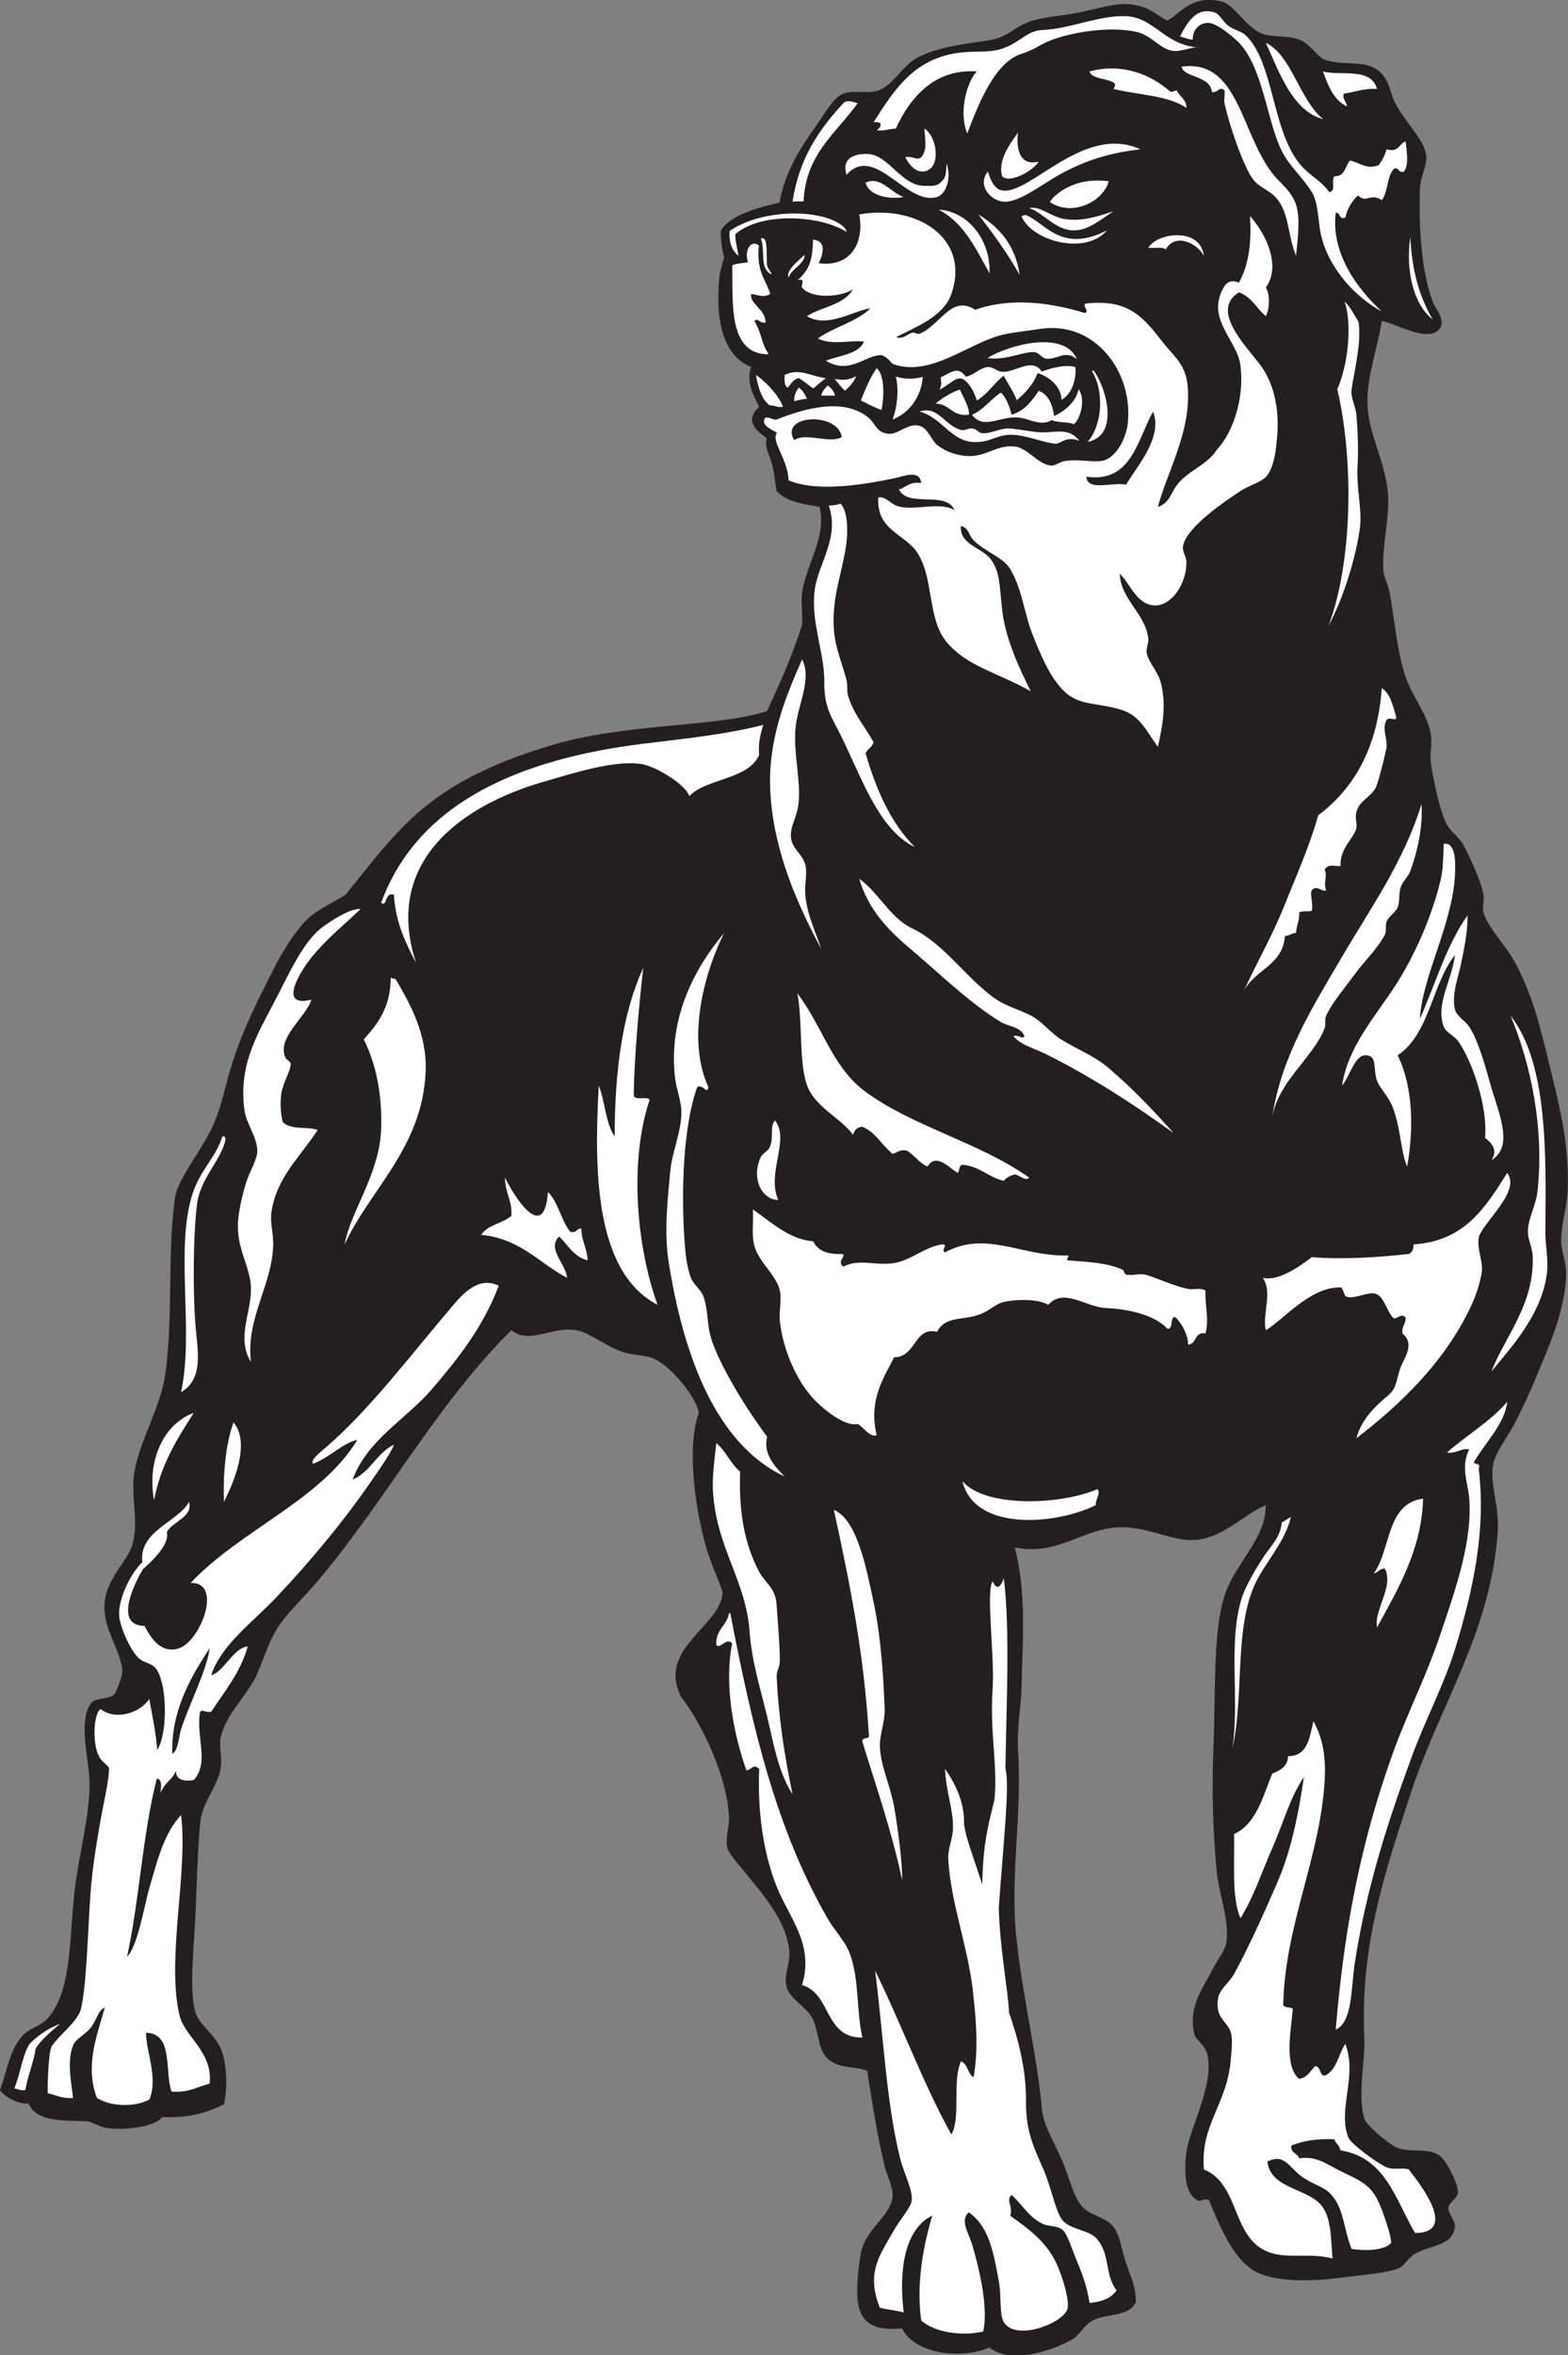 <?xml version="1.0" encoding="UTF-8" standalone="no"?>
<svg
   xmlns:dc="http://purl.org/dc/elements/1.1/"
   xmlns:cc="http://creativecommons.org/ns#"
   xmlns:rdf="http://www.w3.org/1999/02/22-rdf-syntax-ns#"
   xmlns:svg="http://www.w3.org/2000/svg"
   xmlns="http://www.w3.org/2000/svg"
   viewBox="0 0 509.013 763.933"
   height="763.933"
   width="509.013"
   xml:space="preserve"
   id="svg2"
   version="1.1"><rect x="0" y="0" width="509.013" height="763.933" fill="#808080" stroke="none"/><defs
     id="defs6" /><g
     transform="matrix(1.333,0,0,-1.333,0,763.933)"
     id="g10"><g
       transform="scale(0.1)"
       id="g12"><path
         id="path14"
         style="fill:#231f20;fill-opacity:1;fill-rule:evenodd;stroke:none"
         d="m 3365.06,4949.9 c -10.33,-67.85 -37.7,-137.8 -34.81,-205 3.17,-73.66 46.74,-144.93 50.28,-220.47 2.81,-59.72 -15.06,-120.18 -11.6,-181.78 0.93,-16.9 12.14,-35.31 15.48,-54.16 11.82,-66.99 18.81,-147.67 38.68,-204.99 18.04,-52.11 55.64,-93.03 61.87,-143.11 2.75,-22.05 -3.69,-47.23 0,-69.63 7.87,-47.49 20.39,-105.94 34.83,-139.24 9.94,-22.97 31.73,-35.31 42.53,-54.15 14.16,-24.73 44.93,-91.12 50.28,-123.78 2.26,-13.77 -3.42,-28.67 0,-42.54 8.36,-33.69 54.49,-81.8 73.49,-116.03 47.48,-85.54 64.93,-163.68 92.84,-278.48 20.11,-82.84 43.84,-177.41 38.67,-286.24 -1.84,-38.51 -16.1,-79.23 -15.47,-119.9 0.49,-31.2 13.94,-48.06 11.62,-88.96 -5.02,-87.52 -43.01,-169.77 -73.52,-243.67 -14.16,-34.34 -31.95,-72.52 -50.27,-108.31 -17.11,-33.44 -49.02,-72.36 -54.14,-104.44 -7.83,-48.98 16.19,-98.3 11.6,-162.45 -17.69,-246.8 -141.29,-419.55 -212.73,-638.19 -62.31,-190.6 -122.37,-367.603 -112.17,-591.79 2.68,-58.969 -17.36,-138.887 0,-197.266 5.1,-17.121 60.35,-62.207 77.34,-69.621 34.16,-14.89 73.81,-0.039 104.44,-19.336 18.43,-11.609 47.07,-71.355 46.42,-88.965 -0.64,-16.941 -21.64,-24.316 -23.2,-38.679 -1.54,-14.094 16.97,-31.672 15.47,-46.407 -4.79,-46.781 -57.19,-43.957 -96.7,-65.761 -16.82,-9.278 -25.1,-28.789 -38.69,-34.817 -28.81,-12.761 -93.15,-17.078 -139.24,-23.203 -70.8,-9.402 -153.67,-11.726 -205,11.602 -58.75,26.711 -93.15,114.992 -119.88,177.929 -25.02,2.637 -16.19,-10.828 -34.83,3.86 -23.61,18.621 -25.15,68.152 -19.33,112.176 7.71,58.398 69.66,165.937 50.27,239.816 -5.33,20.34 -27.73,32.957 -30.94,46.406 -16.07,67.364 22.46,114.598 42.54,154.715 11.1,22.141 31.54,48.914 34.83,65.751 10.05,51.87 -17.74,119.91 -23.21,177.92 -8.53,90.22 -12.13,194.08 -7.73,297.83 5.62,133.79 -1.49,284.59 27.05,371.32 27.13,82.37 100.12,135.93 100.58,220.46 -55.93,-23.34 -105.11,-82.71 -177.92,-85.09 -52.64,-1.71 -115.86,34.54 -181.8,30.94 -90.26,-4.91 -148.6,-70.53 -251.76,-48.78 28.77,-110.88 18.98,-218.93 16.86,-333.56 -1.02,-53.51 -12.43,-107.94 -8.77,-163.02 10.15,-152.74 -20.12,-306.22 -3.87,-456.41 15.51,-143.396 50.33,-283.357 61.87,-413.873 3.44,-38.82 30.53,-81.41 50.3,-127.636 15.37,-35.93 26.34,-84.446 46.4,-108.301 19.93,-23.684 57.66,-25.547 77.37,-50.274 16.66,-20.91 20.66,-59.738 30.93,-88.964 11.22,-31.836 26.51,-64.524 23.21,-96.7 -21.04,-35.07 -64.42,-23.476 -104.42,-42.55 -19.76,-9.422 -31.32,-35.711 -50.29,-46.414 -51.33,-28.945 -150.9,-60.352 -201.13,-19.336 -72.91,-31.074 -184.94,-13.547 -212.74,46.414 -90.64,-8.016 -115.54,26.652 -108.3,119.902 1.99,25.535 5.65,59.875 11.6,77.355 16.68,48.887 70.22,81.485 73.5,123.778 1.7,21.867 -14.61,53.359 -19.34,73.484 -19.12,81.613 -27.3,135.539 -42.55,232.074 -25.86,10.848 -57.5,6.786 -81.22,19.344 -40.6,21.496 -32.2,61.34 -50.29,104.434 -13.34,31.828 -60.14,51.347 -65.74,85.09 -4.76,28.582 10.02,52.761 7.73,81.218 -6.18,76.565 -68.56,143.675 -108.3,193.395 -12.52,15.67 -39.15,44.7 -42.55,58.02 -5.7,22.45 4.44,52.95 3.88,73.49 -2.69,97.84 -66.85,232.17 -116.05,293.96 -61.86,118.38 96.91,173.45 100.57,255.29 -11.14,35.01 -21.41,54.64 -30.94,81.23 -30.8,85.83 -60.66,266.05 -27.08,355.84 -5.54,36.92 -64.41,110.58 -108.3,131.5 -18.18,8.68 -52.97,9.12 -73.49,15.48 -42.74,13.24 -84.95,48.96 -116.03,54.15 -60.92,10.16 -114.03,-35.56 -158.59,0 -182.73,-179.87 -305.28,-414.52 -475.749,-615 -29.801,-35.04 -60.414,-63.23 -85.094,-96.69 -27.172,-36.84 -37.488,-75.37 -58.019,-123.78 -21.188,-49.96 -75.637,-96.09 -88.961,-154.72 -4.75,-20.9 3.496,-48.96 0,-73.48 -6.746,-47.36 -45.504,-83.79 -50.282,-135.38 -5.902,-63.63 -7.902,-148.57 -11.601,-228.2 -3.66,-78.698 -15.395,-177.597 0,-232.077 8.57,-30.352 45.383,-51.278 61.883,-88.965 17.504,-39.988 15.234,-103.828 7.738,-135.371 -48.242,-24.16 -94.734,-33.946 -150.848,-30.946 -10.304,-20.539 -81.172,-33.351 -131.507,-27.082 -14.016,1.758 -29.629,8.957 -46.95,16.575 C 154.949,571.328 89.387,565.695 69.547,612.41 41.934,609.285 8.242,630.891 0,644.953 c 18.191,50.555 24.527,98.973 54.148,131.5 17.762,19.516 45.582,23.988 61.891,42.551 64.098,72.988 50.176,209.486 69.621,340.376 13.27,89.37 38.887,183.13 30.942,259.15 -4.418,42.25 -25.2,136.35 7.734,170.18 10.426,10.7 40.836,6.6 54.148,19.34 4.332,4.14 19.411,43.23 19.348,54.15 -0.316,50.2 -51.437,106.29 -42.551,174.06 7.063,53.87 54.11,96.41 65.754,131.51 16.699,50.36 1.293,104.92 3.867,158.58 3.848,80.27 64.887,171.85 77.36,259.15 18.445,129.16 7.207,269.34 19.34,390.65 1.484,14.87 3.324,39.77 7.734,54.15 13.727,44.8 69.379,112.71 92.828,169.83 18.832,45.87 24.231,78.68 38.68,128 26.031,88.84 68.824,173.24 111.976,257.17 20.407,39.69 54.059,90.31 81.418,114.15 23.09,20.1 60.211,36.73 87.262,54.24 129.746,158.67 197.62,272.64 500.66,363.48 183.1,54.9 400.53,43.27 525.52,83.18 28.69,60.26 65.54,143.46 85.6,210.78 2.17,26.11 -3.53,52.01 0,77.36 9.69,69.53 60.68,135.58 42.56,208.87 -48.93,8.48 -81.53,13.89 -104.45,38.68 -6.66,34.79 -4.91,54.35 -19.33,88.96 -5.14,12.34 -8.68,25.67 -4.83,39.6 -20.16,14.85 -57.71,40.52 -18.38,76.44 -12.07,24.06 -33.13,59.64 -19.33,96.69 -70.24,27.22 -88.32,119.12 -77.37,220.47 1.67,15.43 7.47,31.66 11.61,46.42 -5.2,16.36 -9.9,50.99 -8.22,65.06 23.27,39 92.6,56.51 142.57,68.27 14.75,76.74 49.49,130.5 89.98,187.71 20.56,29.03 42.09,68.84 65.76,77.35 26.89,9.66 59,-1.18 85.1,7.74 33.82,11.57 54.7,52.78 85.09,73.49 36.37,24.8 95.35,35.26 143.11,42.55 46.05,7.02 63.96,6.06 100.56,30.94 11.49,7.81 32.41,18.88 45.28,22.67 34.72,10.24 71.39,11.43 113.3,19.87 72.46,14.61 109.39,33.09 166.89,9.9 11.78,-4.76 37.43,-24.11 49.71,-29.23 27.97,13.29 57.03,64.2 131.52,46.42 31.88,-7.63 57.48,-59.88 96.68,-77.37 24.67,-10.99 63.75,-4.1 92.84,-15.47 29.59,-11.56 43.8,-44.09 65.76,-50.28 57.05,-16.08 108.79,6.97 143.12,-42.55 10.65,-15.36 15.82,-43.05 23.19,-58.02 25.39,-51.56 72.98,-91.31 77.36,-131.51 2.6,-23.71 -14.47,-51.62 -15.47,-81.22 -3.36,-100.1 5.08,-213.69 34.81,-282.35 2.3,-5.32 26.48,-35.34 15.46,-54.16 -24.68,-42.23 -107.42,9.21 -143.1,15.47 v 0" /><path
         id="path16"
         style="fill:#ffffff;fill-opacity:1;fill-rule:evenodd;stroke:none"
         d="m 2061.58,5166.5 c -60.8,39.49 -205.34,50.59 -271.01,-5.45 0,-16.76 4.57,-33.51 8,-52.56 -15.07,10.71 -23.88,32.26 -21.63,60.3 56.15,39.41 158.08,54.37 234.37,32.52 16.21,-4.64 49.47,-19.65 50.27,-34.81 v 0" /><path
         id="path18"
         style="fill:#ffffff;fill-opacity:1;fill-rule:evenodd;stroke:none"
         d="m 2182.54,4910.48 c 16.66,-6.19 28.32,8.05 39.12,10.86 5.72,1.49 11.48,-4.82 17.85,-2.38 49.49,19.04 76.9,96.4 135.37,58.02 85.32,30.79 183.05,18.02 266.9,-7.73 13.81,3.25 -9.96,19.93 3.85,23.2 97.18,9.72 132.71,-25.68 181.79,-88.96 34.28,-44.2 63.17,-59.19 65.76,-123.77 4.18,-103.99 -48.77,-192.86 -73.49,-282.36 29.43,9.14 32.34,37.34 50.27,58.02 24.9,28.68 59.36,40.71 85.12,69.62 3.9,4.4 6.11,9.63 11.58,15.47 30.04,32.07 65.2,112.67 54.16,201.13 -7.93,63.54 -87.32,114.45 -38.69,193.4 5.8,9.39 19.06,16.07 34.82,7.73 25.28,44.37 31.37,104.14 27.07,162.46 35.02,-38.3 78.21,-118.03 38.69,-174.06 11.18,-18.17 8.97,-50.76 0,-69.63 -19.04,14.14 -34.64,47.89 -65.76,58.03 -68.86,-43.04 13.13,-125.83 50.28,-174.06 33.02,-42.85 49.98,-105.36 42.56,-181.79 -2.19,-22.45 -5.22,-63.88 -23.23,-88.96 -12.18,-17.01 -43.57,-24.02 -65.74,-38.68 -40.45,-26.74 -128.91,-86.79 -139.26,-131.51 -3.88,-16.87 7.82,-26.37 7.76,-42.54 -0.18,-54.77 -38.36,-105.9 -77.37,-104.44 -43.92,1.65 -59.27,52.83 -85.09,77.36 2.63,-64.16 62.87,-96.34 69.62,-158.58 1.06,-9.78 -6.03,-25.04 -3.86,-34.81 5.45,-24.71 28.36,-45.93 34.8,-73.5 12.4,-53.03 5.12,-97.98 -7.73,-154.72 -28.5,40.37 -43.54,74.65 -85.1,88.98 -56.45,19.46 -104.41,8.99 -143.11,46.41 -34.94,33.77 -58.06,90.84 -77.36,139.24 -19.08,47.85 -24.74,109.58 -54.14,158.58 -16.91,28.2 -61.78,42.17 -88.96,69.63 -12.64,12.76 -11.16,30.28 -30.94,34.81 -3.46,-44.11 45.7,-50.54 69.61,-77.36 26.46,-29.7 24.06,-69.61 30.94,-127.64 8.57,-72.25 43.28,-144.68 69.62,-197.26 -84.04,46.98 -155.48,60.72 -205,119.9 -48.2,57.62 -29.86,158.32 -73.47,220.47 -29.4,41.87 -98.32,53.22 -92.83,131.51 22.14,1.97 29.06,-18.48 54.14,-23.21 41.27,-7.78 96.11,12.57 131.5,-7.73 -21.72,48.51 -112.27,4.29 -135.37,50.27 18.03,5.2 26.37,20.06 54.16,15.48 -3.28,34.19 -43.5,16.14 -65.76,11.61 -66.96,-13.67 -185.92,-35.69 -257.2,-4.79 -2.51,54.28 -43.78,93.91 -28.19,115.86 -12.25,6.59 -32.79,15.84 -31.67,28.21 1.33,19.13 21.65,0.61 30.83,3.83 73.26,29.29 165.91,52.82 224.33,3.86 16.17,-13.55 19.36,-37.83 50.3,-38.67 23.84,-0.66 44.68,27.16 73.49,19.34 20.45,-5.57 29.57,-36.31 42.54,-46.43 21.8,-16.98 50.53,-27.29 81.23,-27.07 40.49,0.3 65.96,28.08 108.3,23.21 31.97,-3.68 56.55,-44.42 88.97,-46.41 9.76,-0.6 21.91,10.08 34.8,11.6 41.53,4.9 78.28,-7.51 100.57,3.87 27.13,13.85 46.56,54.08 50.27,85.09 15.22,126.48 -79.55,252.69 -212.71,232.07 -33.21,-5.13 -70.67,-8.6 -96.7,-15.47 -81.06,-21.39 -173.17,-103.15 -263.03,-69.62 -7.71,8.04 -17.3,19.94 -28.11,21.01 -36.38,1.76 -76.97,-48.89 -134.33,-13.28 33.03,13.38 78.2,14.63 92.81,46.43 -33.24,4.44 -78.01,-10.01 -112.17,7.73 39.01,28.05 94.18,39.91 127.66,73.48 -43.22,-6.76 -103.85,-48.98 -154.73,-19.34 36.16,23.16 91.49,27.13 112.17,65.76 -21.23,-16.83 -97.75,-27.13 -123.77,3.87 -4.02,4.8 10.78,23.81 -10.57,18.3 33.38,29.03 35.75,57.71 37.29,98.11 32.09,-1.54 25.82,-34.26 13.67,-56.98 75.2,-10.83 112.15,46.42 98.85,118.49 137.42,24.93 271.93,-56.08 224.36,-193.39 -19.73,-56.93 -90.14,-81.33 -134.34,-105.18 z m 296.7,497.61 c -3.44,-20.38 -4.88,-84.29 50.14,-70.51 -10.71,-19.36 -68.68,-55.17 -88.75,-35.7 -12.02,39.35 21.93,83.49 38.61,106.21 z m -228.13,9.82 c 32.8,-20.08 42.07,-102.12 -3.88,-104.43 -17.39,-0.87 -33.54,16.11 -42.54,34.82 17.2,4.24 28.2,-9.35 38.69,0 15.37,16.86 9.41,43.16 7.73,69.61 z m -402.97,-284.44 c -6.42,-63.19 15.04,-79.11 27.79,-117.81 -16.91,-9.53 -25.24,-3.28 -46.41,0 -4.86,-24.92 35.16,-36.5 34.8,-69.62 -14.6,-3.29 -18.15,12.84 -27.07,3.86 20.07,-35.35 14.5,-49.49 34.81,-81.23 -101.37,-0.49 -86.36,130.62 -88.96,216.62 10.2,5.26 26.37,4.56 38.68,7.73 -9.65,23.07 4.11,57.25 26.36,40.45 z m 797.49,-562.62 c 2.1,-36.59 65.05,-12.3 96.69,-19.34 28.5,47.9 89.81,114.99 65.77,177.92 -38.32,-68.32 -52.13,-174.24 -162.46,-158.58 z m -711.68,88.97 c 28.78,19.91 87.94,-10.16 116.03,7.73 -9.77,61.79 -152.29,55.01 -116.03,-7.73 v 0" /><path
         id="path20"
         style="fill:#ffffff;fill-opacity:1;fill-rule:evenodd;stroke:none"
         d="m 1959.8,5110.69 c -0.27,-22.93 -34.92,-35.2 -38.63,-54.69 -10.89,15.66 31.86,48.18 38.63,54.69 z m -80.21,-47.39 c -7.79,2.17 -16.3,11.43 -18.88,23.88 -4.3,20.77 -0.2,49.52 -8.36,62.63 17.73,8.99 14.13,-29.44 15.05,-58.95 0.38,-11.46 9.14,-20.12 12.19,-27.56 v 0" /><path
         id="path22"
         style="fill:#ffffff;fill-opacity:1;fill-rule:evenodd;stroke:none"
         d="m 2536.88,4826.76 c 22.26,8.03 55.76,18.12 81.67,10.97 3.23,-19.07 -3.39,-63.18 -33.39,-79.66 -0.59,25.72 -21.55,53.25 -58.03,64.93 -12.58,-29.96 -28.32,-46.18 -50.94,-66.1 -7.3,20.15 -23.55,43.26 -31.68,59.77 -25.15,-19.38 -37.62,-43.46 -65.74,-60.47 -6.15,22.14 -20.12,45.22 -34.14,52.24 -15.74,5.99 -23.85,-6.83 -56.27,-26.11 6.85,19.71 3.16,10.58 2.79,30.28 27.19,13.44 41.78,27.51 60.53,1.91 17.42,1.28 34.61,21.85 54.14,23.21 12.66,0.9 21.91,-10.68 34.81,-11.6 31.69,-2.27 73.41,36.28 96.25,0.63 z m -452.06,-11.12 c -4.27,-13.8 -18.84,-28.8 -27.11,-35.41 -8.55,7.61 -16.83,18.6 -24.84,28.24 19.12,-2.22 32.66,-4.04 51.95,7.17 z m -243.71,2.76 c 27.83,-19.1 57.23,-53.25 65.76,-77.36 -11.46,-2.96 -21.5,4.29 -31.96,3.18 -19.93,13.33 -29.52,46.51 -33.8,74.18 z m 103.75,-30.7 c 9.18,-5.34 16.18,-16.65 20.02,-27.32 -12.79,-1.21 -18.42,-2.38 -30.6,-5.93 -0.98,13.87 3.73,22.74 10.58,33.25 z m 71,5.24 c 6.62,-4.98 15.55,-13.83 17.52,-24.83 -10.31,0 -23.36,0 -33.67,0 1.99,9.6 10.09,19.27 16.15,24.83 z m -4.55,17.72 c -14.06,-10.09 -23.6,-19.39 -30.49,-24.65 -7.21,2.56 -16.31,13.36 -35.27,24.65 -14.22,-2.54 -19.26,-14.26 -27.08,-23.21 -8.94,3.96 -8,17.78 -7.74,30.95 36.48,18.08 64.78,-3.93 100.58,-7.74 z m 123.81,24.36 c 19.76,-17.28 18.12,-70.09 11.56,-101.72 -18.16,6.33 -33.91,15.09 -50.29,23.21 10.43,25.67 23.47,57.67 38.73,78.51 z m 46.36,-20.5 c 24.42,-7.22 43.34,-6.41 65.61,-0.8 -2.62,-44.33 -29.77,-86.61 -73.34,-103.62 10.18,26.88 16.6,70.49 7.73,104.42 z m 155.98,-31.63 c 7.64,-16.41 24.67,-45.73 21.95,-61.19 -41.42,-5.32 -45.64,26.54 -81.23,27.08 15.41,12.19 34.83,25.83 59.28,34.11 z m 192.13,-3.17 c 23.42,-8.52 33.57,-33.02 37.64,-61.24 22.73,10.07 54.39,34.43 59.06,65.11 18.36,-21.64 5.29,-73.47 -11.6,-85.1 -10.76,6.62 -42.17,3.09 -53.17,10.47 -22.46,-15.89 -52.59,0.97 -74.47,5 -48.14,8.88 -90.57,-32.13 -119.9,7.74 27.67,10.99 46.54,39.29 70.68,53.81 14.75,-14.46 21.27,-38.17 26.02,-53.81 31.5,9.75 49.02,33.49 65.74,58.02 v 0" /><path
         id="path24"
         style="fill:#ffffff;fill-opacity:1;fill-rule:evenodd;stroke:none"
         d="m 2088.65,5479.8 c -50.08,-71.1 -126.76,-122.78 -131.74,-239 -15,-0.03 -18.59,0.5 -26.83,-0.8 15.68,105.5 64.86,176.48 123.77,239.8 7.91,8.5 20.37,4.25 34.8,0 z m 1346.04,-324.9 c 3.06,-82.02 22.67,-147.5 54.14,-201.13 -46.66,35.96 -66.35,119.16 -54.14,201.13 z M 2343.95,2126.35 c 55.01,-64.64 237.44,-58.31 328.76,-19.35 8.66,-10.58 -5.27,-23.37 -3.86,-38.68 -99.73,-49.34 -296.35,-63.87 -324.9,58.03 z m 1117.81,1647.71 c 3.73,-56.45 -10.14,-115.65 -27.07,-162.45 -5.04,-13.92 -18.05,-24.57 -23.21,-38.67 -5.66,-15.48 -1.91,-35.6 -7.73,-50.29 -4.73,-11.9 -22.03,-21.79 -27.09,-34.81 -3.65,-9.4 0.31,-22.61 -3.85,-30.94 -16.36,-32.72 -50.54,-65.1 -73.49,-96.69 -23.28,-32.03 -54.07,-67.59 -69.63,-100.58 -4.16,-8.81 -0.47,-22.07 -3.87,-30.93 -27.38,-71.49 -112.46,-128.19 -127.64,-216.61 21.9,148.63 101.02,272.69 170.18,390.66 69.32,118.18 150.02,230.66 193.4,371.31 z m -1508.48,351.99 c 24.26,-45.64 -8.59,-105.78 -15.47,-162.46 -7.99,-65.84 17.76,-146.65 3.87,-205 -5.82,-24.51 -17.48,-41.62 -15.47,-65.75 2.17,-26.34 28.15,-40.77 34.81,-65.75 5.89,-22.15 -2.29,-49.6 0,-73.5 4.9,-51.37 25.97,-91.33 38.69,-131.5 -55.24,103.98 -115.82,233.96 -123.78,382.92 -6.46,120.77 34.28,224.19 77.35,321.04 z m -386.78,-205 c -296.74,-36.79 -548.07,-140.8 -638.207,-386.79 14.305,-12.8 8.387,27.54 30.945,19.33 4.262,-69.22 29.219,-117.75 54.142,-166.31 -81.337,246.77 110.84,383.52 309.44,440.93 77.16,22.31 177.87,55.07 243.68,42.55 30.52,-5.8 102.93,-47.89 112.17,-77.35 40.37,43.77 143.81,39.36 170.18,100.56 -2.89,24.66 2.48,49.43 9.94,72.86 -98.95,-24.74 -191.53,-33.29 -292.29,-45.78 z m 0,-545.37 c -10.14,-87.26 -22.14,-222.8 -23.21,-309.43 1.31,-15.46 31.73,-1.79 38.68,-11.61 -50.46,-151.73 -31.48,-358.37 19.34,-498.96 -149.9,77.91 -155.53,316.09 -143.12,533.77 15.23,-38.92 16.42,-91.88 38.68,-123.77 0.14,159.74 19.26,300.48 69.63,410 z m 197.26,85.09 c -44.3,-86.13 -94.51,-253.46 -38.68,-375.18 -2.81,-20 -12.06,7.78 -27.08,0 -34.23,-93.36 -39.54,-255.08 -30.94,-375.18 2.18,-30.48 5.79,-64.39 15.47,-88.96 6.6,-16.76 25.15,-29.54 30.94,-46.43 11.92,-34.68 8.15,-71.95 19.35,-104.43 9.95,-28.87 24,-58.07 38.67,-85.09 30.76,-56.63 62.28,-103.83 96.7,-150.84 -10.58,-42.71 20.31,-74.25 42.55,-96.71 -169.12,79.27 -247.15,298.6 -282.36,522.17 -11.27,71.59 -2.82,149.2 3.87,220.47 4.35,46.3 25.52,91.61 27.07,139.25 1,30.68 -12.03,58.79 -15.47,88.95 -16.8,147.43 49.47,268.63 119.91,351.98 z m 1601.3,595.66 c 21.07,-13.75 26.99,-42.64 34.8,-69.63 1.35,-13.91 -14.08,1.37 -23.2,-7.74 -11.7,-21.42 2.01,-44.38 0,-65.76 -0.84,-9.12 -19.9,-88.38 -27.07,-100.56 -13.91,-23.65 -38.81,-29.67 -46.43,-58.01 -4.02,-15.03 2.43,-27.39 0,-38.68 -5.35,-25.12 -40.07,-47.55 -38.67,-92.83 -22.87,0.31 -27.63,5.17 -38.67,-7.74 7.85,-18.61 -4.12,-33.02 3.87,-50.28 -6.86,-7.77 -22.33,13.41 -34.81,0 -6.13,-9.91 3.69,-30.61 0,-50.29 -8.53,-3.48 -16.62,0.56 -30.95,-3.86 1.13,-20.47 -6.72,-31.97 -7.74,-50.28 -10.96,-0.65 -16.11,-7.09 -27.07,-7.73 -5.41,-73.25 -75.53,-81.77 -100.57,-135.38 29.4,66.93 67.8,130.43 100.57,212.72 27.91,70.14 59.73,140.39 81.23,216.61 88.36,66.35 144.22,165.22 154.71,309.44 z M 568.578,2269.46 c 42.527,-50.24 -0.375,-147.9 -23.203,-193.39 -2.426,58.93 2.902,137.25 23.203,193.39 z m -96.699,23.21 c -40.277,-62.87 -80.492,-125.79 -96.691,-212.74 -17.829,94.48 22.308,186.01 96.691,212.74 z m 758.111,572.45 c 21.14,-44.54 95.28,-162.74 104.44,-34.82 25.33,-24.93 31.62,-68.92 54.14,-96.69 16.04,-4.44 15.08,8.14 27.08,7.74 0.57,-30.38 14.11,-47.78 15.48,-77.37 -34.19,8.36 -47.7,37.42 -69.63,58.01 -30.46,-30.37 16.86,-66.31 19.33,-100.54 -68.56,35.85 -113.45,95.39 -208.86,104.42 15.2,24.77 52.37,27.58 73.49,46.43 2.42,38.51 -16.23,55.96 -15.47,92.82 z m -688.486,100.56 c 6.578,1.42 7.301,-3.02 7.738,-7.74 -11.023,-51.55 -61.746,-93.67 -69.617,-158.58 -9.348,-76.93 -9.945,-210.01 -3.871,-290.09 4.758,-62.77 21.961,-132.85 -34.816,-166.32 32.917,151.96 -17.477,358.55 30.941,491.22 19.176,52.52 55.855,84.34 69.625,131.51 z m 1346.036,38.68 c 36.83,-48.13 -21.63,-127.58 7.73,-193.4 -40.03,-0.1 -66.62,52.54 -42.55,104.43 4.62,9.94 18.37,13.12 23.21,27.08 8.29,23.97 -1.7,47.67 11.61,61.89 z m 1790.82,255.27 c 91.27,-115.66 86.72,-338.01 85.1,-526.02 -0.3,-34.08 7.83,-68.2 3.86,-100.56 -12.75,-103.94 -92.55,-186.35 -135.37,-239.82 33.81,86.73 105.45,163.72 100.57,282.36 -0.76,18.05 -11.52,38.58 -11.62,58.02 -0.14,30.7 19.61,64.47 23.22,96.69 17.31,154.76 -16.35,312.76 -65.76,429.33 z m -1736.68,54.16 c 63.05,-82.93 84.69,-179.94 166.33,-239.81 116.15,-85.21 277.03,-122.8 398.38,-208.86 -9.2,-10.21 -23.77,6.94 -34.81,7.73 -11.58,-2.59 -20.6,-7.75 -27.09,-15.47 -36.72,8.4 -56.48,33.75 -96.68,38.67 -14.31,2.72 -9.65,-13.55 -15.49,-19.33 -20.35,11.29 -52.22,50.35 -73.47,15.47 -20.71,8.94 -31.74,27.57 -50.3,38.67 -17.96,3.79 -23.34,-5 -34.8,-7.72 -26.09,20.33 -40.68,52.15 -73.5,65.75 -13.49,-0.68 -19.45,-8.91 -23.2,-19.34 -27.81,39.21 -85.59,63.56 -108.3,112.17 -24.77,53.01 -12.99,161.58 -27.07,232.07 z m -990.18,38.68 c 3.113,-2.05 6.281,-4.04 11.605,-3.87 37.405,-62.53 76.835,-135.85 73.485,-224.34 -7,-185.53 -136.945,-289.26 -197.25,-421.6 13.555,80.01 85.695,171.13 88.953,282.36 2.309,78.93 -10.938,154.49 -42.539,216.61 34.344,37.84 65.91,78.48 65.746,150.84 z m -73.488,166.32 c -38.774,-37.64 -67.059,-58.6 -108.301,-104.43 -34.691,-38.57 -98.117,-138.15 -11.606,-116.04 -11.464,-41.86 -87.453,-93.93 -61.882,-143.12 0.871,-1.67 11.382,-9.2 11.597,-11.6 1.559,-17.19 -20.293,-49.14 -23.203,-77.35 -2.211,-21.36 -1.722,-40.95 3.867,-65.76 21.426,-20.71 58.856,-9.85 85.094,-19.34 -42.609,-65.97 -98.629,-113.67 -112.172,-197.26 -4.48,-27.69 4.324,-51.55 3.871,-81.23 -1.504,-97.99 -67.062,-178.66 -54.148,-286.22 -36.527,60.56 2.051,119.22 0,181.79 -1.715,52.38 -37.945,97.02 -30.941,166.33 2.718,26.89 10.613,60.82 19.339,88.95 8.168,26.37 27.348,55.51 27.071,77.36 -0.41,32.66 -26.442,65.36 -30.946,96.7 -16.773,116.8 35.95,193.34 80.852,281.31 28.93,56.68 60.492,124.3 100.941,159.63 9.481,8.28 71.524,53.28 100.567,50.28 z m 1214.508,73.49 c 46.33,-32.23 75.53,-95.21 127.64,-119.9 78.43,-37.17 128.8,-117.5 201.13,-170.19 25.82,-18.81 59.88,-27.35 88.96,-42.56 28.95,-15.13 48.3,-42.39 73.5,-58 39.86,-24.72 81.88,-40.46 116.04,-69.62 58.76,-50.18 108.8,-103.12 158.57,-158.59 -93.95,67.86 -199.9,137.15 -313.3,193.39 -26.02,12.91 -57.19,20.02 -77.35,42.55 12.23,5.33 23.34,-9.58 27.08,0 -8.7,23.18 -39.48,23.5 -58.01,34.8 -78.19,47.66 -153.03,121.8 -224.34,181.8 -50.8,42.71 -98.01,92.54 -119.92,166.32 z m 1365.37,-340.37 c 37.95,84.54 64.88,180.07 116.04,251.41 -0.1,-44.5 -7.99,-78.24 -15.47,-116.04 -6.43,-32.56 -23.89,-75.91 -15.47,-112.17 4,-17.27 24.2,-26.7 34.8,-42.54 19.79,-29.59 36.02,-83.55 50.3,-135.38 19.64,-71.43 61.13,-155.17 3.86,-189.53 16.84,23.82 0.75,42.54 -15.47,54.15 7.54,76.56 -32.91,190.72 -65.76,235.94 -8.53,11.75 -29.65,21.19 -34.82,34.82 -20.88,55.02 21.09,114.83 27.09,174.05 -56.13,-71.51 -62.13,-193.17 -139.24,-243.68 36.91,-75.03 39.73,-175.94 23.2,-270.75 -15.04,31.8 -15.17,90.84 -34.8,143.11 -10.41,27.69 -32.62,48.03 -38.69,65.75 -10.47,30.61 1.81,60.6 -27.07,61.89 -27.97,1.25 -39.85,-53.94 -58.03,-73.49 14.39,93.58 77.81,163.85 127.64,239.81 46.66,71.15 89.55,166.23 112.16,259.15 6.39,26.23 6.59,58.39 7.74,88.96 28.14,5.26 29.73,-41.45 27.09,-81.23 -7.78,-117.4 -79.32,-242.35 -85.1,-344.23 z m -1330.55,673 c -2.91,-12.56 -14.74,-16.21 -19.33,-27.07 26.01,-90.01 61.83,-170.23 119.9,-228.21 -90.41,42.86 -131.86,176.91 -185.66,282.36 -19.55,38.28 -35.18,59.53 -34.83,119.9 0.45,72.63 -33.85,146.49 -23.2,224.34 8.77,64.15 61.25,126.43 34.04,204.31 13.65,0.83 22.38,2.25 28.28,4.82 16.98,-14.8 18.73,-61.77 15.04,-93.09 -8.3,-70.52 -36.4,-130.91 -30.94,-212.74 2.99,-44.63 21.12,-85.24 30.94,-123.77 3.62,-14.18 -0.53,-24.48 3.87,-38.68 13.79,-44.54 41.19,-74.78 61.89,-112.17 z m -27.09,-2432.9 c -2.93,14.54 20.55,2.67 15.47,19.34 -11.77,198.37 -47.34,372.95 -85.08,545.38 57.99,-23.98 80.16,-147.68 96.7,-224.35 18.15,-84.11 24.07,-182.13 27.07,-259.15 1.22,-30.99 -11.62,-60.76 -11.6,-88.95 0.02,-47.07 26,-99.75 34.81,-150.85 10.58,-61.4 20.62,-143.57 19.33,-177.93 -24.51,117.64 -66.4,237.42 -96.7,336.51 z m 1021.35,534.14 c 3.28,0.71 21.45,14.6 21.66,12.24 -11.87,-55.5 -59.94,-108.04 -83.77,-155.71 -55.17,-110.43 -28.63,-273.41 -58.01,-406.14 17.68,120.85 -11.73,259.38 23.21,367.44 8.63,26.68 29.7,62.22 46.4,88.97 21.94,35.13 47.02,54.78 50.51,93.2 z m 344.03,57.65 c -3.17,-124.12 -62.78,-222.77 -112.17,-313.29 -7.95,43.32 41.27,98 19.35,143.1 -13.51,0.61 -16.42,-9.38 -27.09,-11.6 42.03,58.54 30.2,170.93 119.91,181.79 z m -1721.22,135.37 c 23.55,-18.99 34.67,-50.42 58.03,-69.61 -3.24,-90.75 8.44,-173.04 46.41,-243.68 15.67,-29.15 39.78,-37.84 42.54,-81.23 2.61,-40.73 7.65,-93.61 7.75,-135.37 0.03,-14.05 -8.34,-26.16 -7.75,-38.68 4.74,-97.81 18.02,-187.21 38.69,-286.22 -35.55,56.06 -46.02,123.41 -61.89,189.52 -15.37,64.03 -37.44,133.46 -42.55,205 -8.98,125.84 -78.55,201.39 -88.96,336.51 -2.98,38.7 2.73,77.61 7.73,123.76 z m 1926.22,100.57 c -6.14,-54.47 -54.61,-100.1 -81.24,-146.97 1.57,-7.48 17.72,-0.34 11.61,-15.47 18.65,-150.47 -14.07,-298.92 -58.01,-440.94 -25.74,-83.18 -72.54,-172.38 -104.44,-259.16 -57.87,-157.45 -110.46,-317.45 -139.23,-502.825 -9.36,-60.195 -4.93,-144.336 -46.43,-162.441 21.13,253.166 62.15,458.116 139.26,672.996 33.71,94 81.52,186.96 116.01,290.09 33.6,100.38 79.13,224.93 69.63,332.66 -2.95,33.59 -21.07,73.55 0,116.03 -18.14,4.61 -29.7,-10.53 -54.14,-7.74 47.81,42.44 105.24,75.25 146.98,123.77 z m -514.44,2788.75 c -21.58,53.55 -15.86,106.01 -50.27,143.11 -15.47,16.68 -40.35,24.35 -54.14,42.54 -24.16,31.82 -60.63,139.69 -69.65,185.66 -2.09,10.79 1.6,20.06 0,30.94 -12.31,11.86 -16.17,-6.54 -30.94,-3.86 -2.42,40.44 -70.14,35.13 -73.48,61.89 137.9,18.57 142.92,-158.01 220.47,-259.15 20.88,-27.24 55.3,-47.85 61.88,-92.83 5.62,-38.36 -1.82,-84.43 -3.87,-108.3 z m 118.52,-111.61 c 15.43,-14.17 24.31,-34.52 33.73,-49.15 7.6,-51.57 -10.06,-116.66 -16.88,-164.14 -2.85,-19.91 9.85,-41.69 11.6,-61.89 3.34,-38.15 5.34,-82.72 2.89,-125.9 -3.02,-53.68 11.16,-104.93 5.98,-146.98 -9.06,-73.92 -42.07,-177.96 -76.87,-240.98 58.79,154.46 62.18,402.94 21.6,575.75 27.03,61.46 35.95,159.77 17.95,213.29 z m -192,629.9 c 62.72,-30.1 81.33,-137.84 139.24,-185.65 -73.63,19.2 -106.32,112.83 -139.24,185.65 z m 139.24,-69.62 c 42.27,-12.04 116.14,11.61 131.51,-42.54 -32.72,1.76 -54.05,-7.85 -81.23,-11.61 -3.27,-16.16 7.52,-18.27 7.73,-30.94 -32.44,15.25 -45.29,50.11 -58.01,85.09 z m 15.47,-293.96 c 17.38,5.44 3.83,21.05 11.6,38.68 26.76,-0.97 26.68,24.9 38.69,38.68 27.31,-7.29 40.79,-22.55 69.61,-11.6 8.66,10.7 15.06,23.62 19.34,38.67 30.55,-8.63 30.2,13.66 46.43,19.34 2.3,-24.15 8.96,-55.61 -3.89,-73.49 -14.43,-4.13 -11.02,9.61 -23.2,7.74 -18.93,-17.17 -15.06,-57.13 -30.94,-77.35 -28.77,18.94 -36.78,-9.32 -58.01,11.59 -14.49,-13.87 -25.51,-31.23 -30.94,-54.15 -17.13,-5.51 -10.13,13.1 -23.22,11.61 -12.05,-98.65 53.44,-186.21 112.17,-239.81 -64.06,33.95 -127.83,104.05 -146.97,181.79 -9.07,36.8 -6.47,81.01 -23.23,108.3 -22.26,36.33 -54.16,62.15 -73.47,100.57 -36.45,72.5 -46.1,210.28 -109.42,268.55 -17.15,15.79 -42.34,35.46 -60.74,41.41 -21.66,6.99 -47.81,-10.15 -46.44,-39.21 -10.63,0.43 -18.64,4.21 -30.96,7.73 16.95,33.04 39.65,73.67 85.1,58.02 11.23,-3.87 18.96,-21.56 30.93,-30.94 14.16,-11.08 33.77,-15.01 42.56,-23.2 71.29,-66.4 63.73,-233.38 135.37,-317.17 22.91,-26.8 47.95,-35.7 69.63,-65.76 z m -348.1,205 c -43.79,30.99 -118.17,31.41 -177.93,46.42 22.67,27.75 -52.78,17.61 -58.01,42.54 80.9,21.52 149.18,-8.75 193.4,-46.42 7.36,-7.24 9.7,-0.42 19.33,0 6.19,-15.72 23.19,-20.64 23.21,-42.54 z m 34.8,146.98 c -22.97,3.62 -47.3,-11.75 -69.61,-7.73 -31.62,5.69 -49.86,38.05 -88.98,46.41 -67.89,14.52 -170.71,-3.09 -220.45,-27.07 -18.63,-8.98 -29.53,-17.88 -58.03,-27.08 -65.88,-21.26 -104.67,-123.97 -131.52,-193.4 -20.63,49.12 -2.72,122.91 23.22,150.85 -103.75,6.98 -162.56,-64.3 -197.27,-139.24 -16.48,-0.28 -27.05,-6.47 -46.4,-3.87 11.05,7.16 17.46,22.38 -7.74,19.34 51.72,81.19 100.8,158.59 216.59,170.18 35.7,3.59 71.89,-1.72 103.67,11.61 37.69,14.58 54.69,41.01 89.72,42.55 69.44,3.04 137.47,35.91 203.46,33.87 72.21,-2.22 95.72,-73.81 183.34,-76.42 z m 7.74,-506.69 c -18.5,32.97 -70.65,55.55 -92.84,15.47 -8.3,7.17 -28.32,2.6 -42.54,3.87 19.69,36.09 126,52.27 135.38,-19.34 z m -634.34,185.65 c 7.91,9.81 5.98,24.99 7.73,38.68 12.82,-35.53 -1.93,-74.8 -23.2,-81.22 -74.67,-22.52 -151.33,130.7 -220.47,54.15 -15.43,48.45 34.57,51.74 54.14,50.29 48.71,-3.64 80.22,-77.47 135.39,-77.37 22.5,0.04 31.98,-2.46 46.41,15.47 z m 479.63,73.49 c -74.24,-8.92 -130.06,-24.79 -197.27,-61.88 -42.26,-23.33 -98.67,-68.21 -135.37,-65.75 -31.74,2.12 -65.9,40.27 -38.69,73.48 12.42,-39.69 27.01,-57.68 70.64,-39.6 71.8,29.76 184.42,147.13 300.69,93.75 z m -270.76,-143.11 c 26.6,6.65 52.75,-22.3 88.96,-27.07 42.27,-5.57 80.1,7.46 116.04,19.34 -27.76,-17.88 -58.03,-44.83 -92.84,-46.42 -47.34,-2.15 -73.98,41.07 -112.16,54.15 z m -18.36,-21.23 c 0.11,3.76 7.05,3.68 10.06,4.54 48.47,-19.69 86.27,-94.29 197.83,-37.46 -51.33,-60.44 -179.57,-28 -207.89,32.92 z m -105.41,5.76 c 51.27,-31.25 90.21,-74.81 100.56,-146.98 -29.64,52.89 -64.72,100.29 -100.56,146.98 z m -96.7,11.61 c 72.13,-3.69 127.24,-75.06 123.77,-154.72 -33.19,59.64 -62.39,123.27 -123.77,154.72 v 0" /><path
         id="path26"
         style="fill:#ffffff;fill-opacity:1;fill-rule:evenodd;stroke:none"
         d="m 2239.51,4729.43 c 45.28,15.27 60.94,-34.88 101.6,-45.03 7.85,-1.96 17.89,5.09 27.09,3.87 10.39,-1.38 16.02,-11.18 23.21,-11.61 22.36,-1.31 43.75,12.4 65.74,11.61 14.2,-0.5 57.24,-7.9 70.25,-9.11 37.83,-3.55 74.2,14.74 101.08,-21.09 -32.78,13.74 -45.35,-8.87 -59.75,-6.9 -36.8,5.06 -75.9,23.29 -111.58,21.63 -26.43,-1.23 -42.76,-13.63 -66.8,-16.85 -72.15,-9.7 -89.45,56.25 -150.84,73.48 z m 409.2,-73.89 c 39.04,45.1 37.99,128.35 11.66,169.88 -2.83,4.47 2.38,4.76 4.42,1.9 30.7,-43.4 60.85,-157.01 -16.08,-171.78 z m -26.29,201.54 c -29.51,24.06 -48.3,-3.51 -76.13,1.43 -8.89,1.58 -17.21,14.83 -27.09,15.47 -28.59,1.88 -68.24,-20.8 -114.41,-14.43 48.82,31.09 186.89,69.55 217.63,-2.47 v 0" /><path
         id="path28"
         style="fill:#ffffff;fill-opacity:1;fill-rule:evenodd;stroke:none"
         d="m 2200.82,5251.6 c -33.91,-6.8 -85.06,2.56 -92.81,34.81 35.8,17.64 63.34,-26.33 92.81,-34.81 z m 499.22,38.2 c -12.25,-47.56 -87.11,-88.2 -143.36,-50.46 12.38,19.78 41.23,38.33 73.44,47 23.51,6.33 49.12,6.2 69.92,3.46 v 0" /><path
         id="path30"
         style="fill:#ffffff;fill-opacity:1;fill-rule:evenodd;stroke:none"
         d="m 514.43,1654.46 c 29.156,5.91 55.097,68.34 88.965,69.62 -18.508,-64 -56.231,-108.79 -88.965,-158.57 -14.114,-3.44 -20.602,6.83 -27.075,0 -11.285,-61.23 23.684,-122.53 -15.476,-166.32 -30.066,-5.77 -45.941,6.1 -42.543,23.2 -12.285,-26.15 -22.981,-22.35 -38.684,-54.16 3.18,20.72 2.161,33.7 -8.914,34.21 -34.789,-136.66 -42.64,-299.5 -72.304,-432.585 25.144,21.348 43.179,128.805 54.144,166.315 18.824,64.34 34.797,132.09 77.36,177.92 17.414,-140.34 -36.11,-348.524 -3.864,-487.352 12.121,-52.207 81.68,-88.652 73.489,-166.328 -29.981,-7.414 -51.817,-22.957 -92.833,-19.336 -17.476,50.86 5.012,141.68 -61.878,143.117 -1.579,-41.496 30.695,-110.832 7.726,-162.453 -35.609,-19.597 -94.953,-17.058 -127.637,3.867 -29.609,79.864 0.137,149.954 19.34,220.469 -17.933,-9.023 -18.937,-30.261 -34.812,-50.281 -12.688,-16.008 -36.199,-26.191 -42.547,-42.539 -14.742,-38.039 -5.242,-84.113 0,-127.649 -26.852,-2.351 -41.824,7.168 -61.883,11.614 0.246,65.191 5.051,106.64 9.914,114.004 18.836,28.515 60.27,57.422 70.688,88.992 14.257,55.918 16.996,188.895 23.828,284.345 3.984,55.58 13.609,115.24 23.215,170.19 8.32,47.64 21.886,103.23 21.902,134.07 -7.793,10.68 -20.176,16.98 -24.508,28.36 -16.883,30.36 -13.289,104.13 3.863,114.77 39.395,-30.02 98.418,-7.05 118.637,24.5 7.074,-40.63 15.832,-79.58 19.348,-123.77 23.871,35.17 25.879,148.43 0,193.39 -10.488,18.23 -32.246,17.02 -46.418,30.94 -19.836,19.49 -45.414,76.95 -46.414,104.43 -1.332,36.57 24.281,96.52 56.515,127.82 -9.211,76.07 87.653,98.22 113.668,146.81 10.27,-37.4 -40.203,-47.44 -54.144,-73.5 10.222,-34.32 -57.422,-89.29 -57.735,-89.8 -27.144,-45.45 -68.16,-137.95 3.582,-138.39 18.743,-37.61 45.305,-68.16 85.094,-54.15 51.207,17.99 106.871,161.16 27.071,158.57 120.546,128.31 316.945,201.34 406.128,348.11 -33.789,-6.2 -69.128,-44.31 -108.3,-58.01 -5.942,10.69 20.144,29.79 34.812,42.54 105.242,91.43 206.265,225.4 297.825,332.64 25.23,29.55 66.53,84.45 119.91,58.02 -38.33,-101.54 -98.79,-176.85 -162.45,-251.42 -62.691,-73.42 -156.761,-122.16 -193.398,-220.47 43.324,18.56 58.848,64.94 100.566,85.1 -0.179,1.25 0.227,2.62 0,3.86 2.106,-11.55 -37.468,-67.01 -58.015,-96.7 C 832.477,2023.18 753.414,1928.93 673.02,1843.98 615.18,1782.9 537.734,1727.18 514.43,1654.46 Z M 146.699,805.891 C 117.484,783.117 87.562,752.551 86.371,743.203 82.809,715.117 65.426,672.59 61.891,644.953 c -12.566,-2.25 -17.996,2.625 -27.078,3.856 13.988,31.699 18.785,76.964 35.66,105.781 3.121,5.332 34.601,36.457 76.226,51.301 z M 1775.37,1805.31 c 3.29,0.72 3.64,-1.51 3.86,-3.87 54.9,-285.12 113.03,-524.6 235.95,-738.76 16.6,-28.96 42.91,-55.46 54.14,-85.09 23.63,-62.375 15.84,-141.106 30.93,-205 -93.1,-1.574 -75.68,107.39 -146.97,127.637 29.77,100.243 -30.33,161.203 -61.89,239.813 -31.95,79.61 -46.97,181.62 -42.54,286.22 -14.42,13.07 -15.74,0.04 -30.94,-3.88 -30.59,85.87 -55.13,206.99 -34.81,309.45 -14.72,15.91 -28.97,-15.43 -38.69,-3.87 -1.95,38.05 25.8,46.41 30.96,77.35 z m 1895.26,1071.41 c 34.6,-46.34 -63.19,-123.11 -69.63,-158.58 -4.42,-24.34 10.72,-57.87 7.73,-81.23 -3.2,-25.16 -13.89,-56.72 -23.2,-77.36 -63.03,-139.75 -174.28,-245.57 -282.37,-328.77 12.66,46.11 43.56,76.1 77.37,104.43 22.01,18.44 18.51,36.01 30.95,69.63 7.45,20.14 35.65,55.1 3.87,81.21 -2.38,17.87 8.67,22.27 7.74,38.7 -11.94,13.3 -23.62,-8.7 -30.96,0 -15.7,16.94 -21.23,51.05 -42.54,58 -17.32,5.67 -46.74,-12.75 -69.63,-7.73 -7.48,1.64 -9.39,22.89 -14.76,23.03 -74.2,1.9 -138.36,-77.72 -182.49,-104.25 -9.51,38.56 17.66,93.72 -7.75,127.64 38.18,-9.37 89.24,27.19 119.9,50.28 71.88,-6.45 164.94,-0.45 235.96,7.73 8.09,3.51 11.78,11.42 11.6,23.21 126.06,8.02 176.08,92.11 228.21,174.06 z m -1837.25,-88.97 c 43.98,-29.79 89.08,-73.77 146.97,-77.35 10.49,-23.04 34.71,-32.34 69.63,-30.95 14.26,-3.34 -14.24,-17.04 3.87,-30.94 36.31,19.24 72.67,3.63 116.03,7.74 46.57,4.41 77.74,38.96 123.77,46.41 17.91,0.83 -3.79,-13.79 7.74,-19.34 99,53.42 181.38,-8.07 293.96,-7.72 14.85,0.69 1.41,-3.18 3.87,-11.62 51.41,-4.29 96.25,-5.29 135.37,-23.21 1.66,-0.75 4.63,-10.91 7.73,-11.6 14.77,-3.23 31.64,3.17 46.43,0 18.24,-3.92 71.11,-28.54 104.43,-34.81 13.81,-2.59 28.58,3.65 42.54,-3.86 -1.64,-37.69 9.24,-70.39 0,-104.45 -28.22,5.04 -20.09,-26.31 -42.54,-27.07 0.61,25.11 -18.22,55.9 -31.64,66.99 -12.18,1.86 -4.2,-32.44 -18.65,-28.31 -31.68,33.64 -93.28,47.46 -150.84,50.29 -47.71,2.34 -101.58,50 -139.26,7.73 -21.52,12.73 -66.93,14.78 -104.41,7.74 -24.3,-4.56 -36.78,-21.51 -61.9,-30.95 -41.07,-15.43 -84.49,-3.26 -104.43,-42.54 -55.66,14.09 -50.51,-61.79 -104.43,-61.88 -25.8,-50.45 -63.21,-104.93 -42.54,-189.53 -16.94,-6.57 -31.33,19.28 -46.43,27.08 -31.6,-7.22 -84.27,37.28 -104.43,58.01 -44.43,45.71 -77.88,123.6 -85.08,193.39 -2.46,23.75 5.25,50.47 0,73.5 -8.61,37.7 -51.34,68.88 -61.89,108.3 -7.57,28.25 -1.64,56.72 -3.87,88.95 z m 468.01,-1361.49 c 26.74,-38.1 48.14,-83.79 46.31,-135.37 6.75,-39.23 15.93,-58.25 44.47,-146.07 1.37,98.75 15.04,147.2 29.71,206.64 8.08,86.39 -11.84,160.86 -4.44,272.07 5.04,76.07 -16.85,237.18 0,259.15 10.39,-23.52 20.39,-12.48 27.07,7.73 16.02,-123.53 5.7,-328.87 3.95,-463.5 11.09,-40.15 -4.63,-174.36 -16.12,-339.37 2.8,-101.349 22.78,-200.489 24.93,-253.759 23.78,-69.445 41.97,-141.152 41.38,-215.918 -0.52,-67.48 14.24,-103.246 42.56,-166.308 17.21,-38.332 29.75,-103.75 46.41,-123.77 18.14,-21.808 63.2,-23.879 81.23,-42.558 35.84,-37.149 20.49,-89.805 50.27,-127.637 -12.62,-19.61 -36.31,-28.156 -65.74,-30.938 -6.41,41.582 -17.91,71.543 -34.83,112.168 -9.7,23.321 -19.35,55.797 -30.93,65.743 -13.07,11.23 -35,7.332 -50.3,15.476 -33.43,17.832 -48.28,46.027 -73.47,69.629 -15.69,-13.215 4.63,-29.91 -3.87,-50.293 45.59,-33.562 90.59,-63.934 116.04,-123.758 13.2,-31.054 29.55,-85.988 23.22,-104.445 -11.99,-34.785 -126.68,-78.504 -154.75,-30.945 -11.03,18.738 -5.47,62.402 -11.6,96.707 -13.44,75.41 -25.18,136.496 -73.48,170.195 -22.67,-18.953 0.02,-51.356 7.74,-77.363 15.31,-51.668 41.17,-152.039 27.07,-212.735 -57.09,-12.52 -120.8,-0.156 -150.84,27.07 -12.54,92.168 5.98,184.101 27.07,255.273 -68.16,-33.094 -82.11,-134.266 -69.63,-235.937 -17.81,5.39 -39.67,6.75 -58.01,11.613 -35.06,85.984 1.39,130.508 34.81,189.512 12.42,21.953 39.98,54.375 42.54,69.636 4.16,24.582 -18.95,68.867 -27.07,100.567 -34.18,133.468 -41.64,302.668 -61.88,460.273 64.43,-130.242 116.06,-273.301 185.67,-398.398 23.65,41.828 1.36,126.515 23.2,177.929 17.44,-5.761 15.84,-30.566 30.94,-38.679 11.13,64.031 7.09,129.57 0,193.386 -9.32,113.625 -56.33,228.163 -61.88,340.383 -0.02,24.82 10.74,46.96 11.6,69.63 1.76,47.51 -17.11,90.94 -19.35,146.97 z m 897.36,116.04 c 21.56,-40.1 31.05,-82.65 27.07,-146.99 -11.46,-184.35 -95.68,-348.86 -100.57,-537.634 -3.32,-16.199 17.31,-8.457 23.21,-15.469 -4.73,-52.82 -21.74,-140.398 15.47,-170.184 20.27,2.957 27.05,19.364 38.67,30.938 14.76,-0.723 9.37,-21.582 23.22,-23.203 29.88,12.652 33.14,51.941 50.27,77.351 30.75,-77.129 -19.84,-160.789 7.76,-228.203 6.31,-15.429 75.33,-66.699 96.68,-73.484 15.41,-4.902 35.95,1.07 50.29,-3.867 22.85,-30.196 123.32,-153.586 15.47,-154.719 -47.75,79.883 -71.31,183.957 -181.8,201.125 -2.17,12.012 -11.54,16.816 -15.47,27.078 -41.66,1.691 -76.27,-3.641 -104.43,-15.469 -2.07,-18.828 15.43,-18.105 19.34,-30.949 44.1,6.742 67.5,-15.586 108.3,-34.801 58.61,-27.617 74.31,-37.851 96.7,-100.566 8.92,-25.039 16.58,-47.91 19.33,-69.633 -16.52,-20.523 -66.85,-20.223 -96.7,-15.465 -20.95,50.516 -18.08,110.907 -61.87,143.114 -13.64,10.039 -39.87,17.96 -61.9,34.804 -30.56,23.41 -40.33,54.805 -81.23,34.817 7.29,-68.84 103.77,-64.114 135.39,-112.168 20.47,-31.114 19.28,-78.821 23.21,-123.77 -52.87,13.504 -99.81,0.711 -143.11,11.602 -105.59,26.531 -77.91,167.636 -170.19,205 -9.46,110.816 57.5,157.332 65.76,270.75 1.07,14.785 5.06,42.539 0,61.886 -7.29,27.84 -40.14,34.872 -30.96,85.086 3.93,21.477 27.27,37.305 38.69,58.028 35.22,63.886 70.45,142.705 104.44,220.465 34.94,79.96 52.3,168.86 65.74,259.14 -34.59,-51.35 -51.04,-114.7 -77.35,-174.04 -25.74,-58.05 -45.19,-119 -77.36,-170.19 -21.86,51.63 -13.79,133.19 -15.47,205 54.47,25.46 69.63,90.24 92.83,146.97 11.62,5.27 38.62,14.42 38.68,42.55 48.61,0.38 51.97,46.02 61.89,85.1 z M 419.527,1463.49 c 13.649,3.91 17.227,46.52 21.411,59.47 18.566,57.4 63.453,145.17 69.625,197.27 -41.817,-65.21 -93.891,-146.88 -91.036,-256.74 v 0" /></g></g></svg>